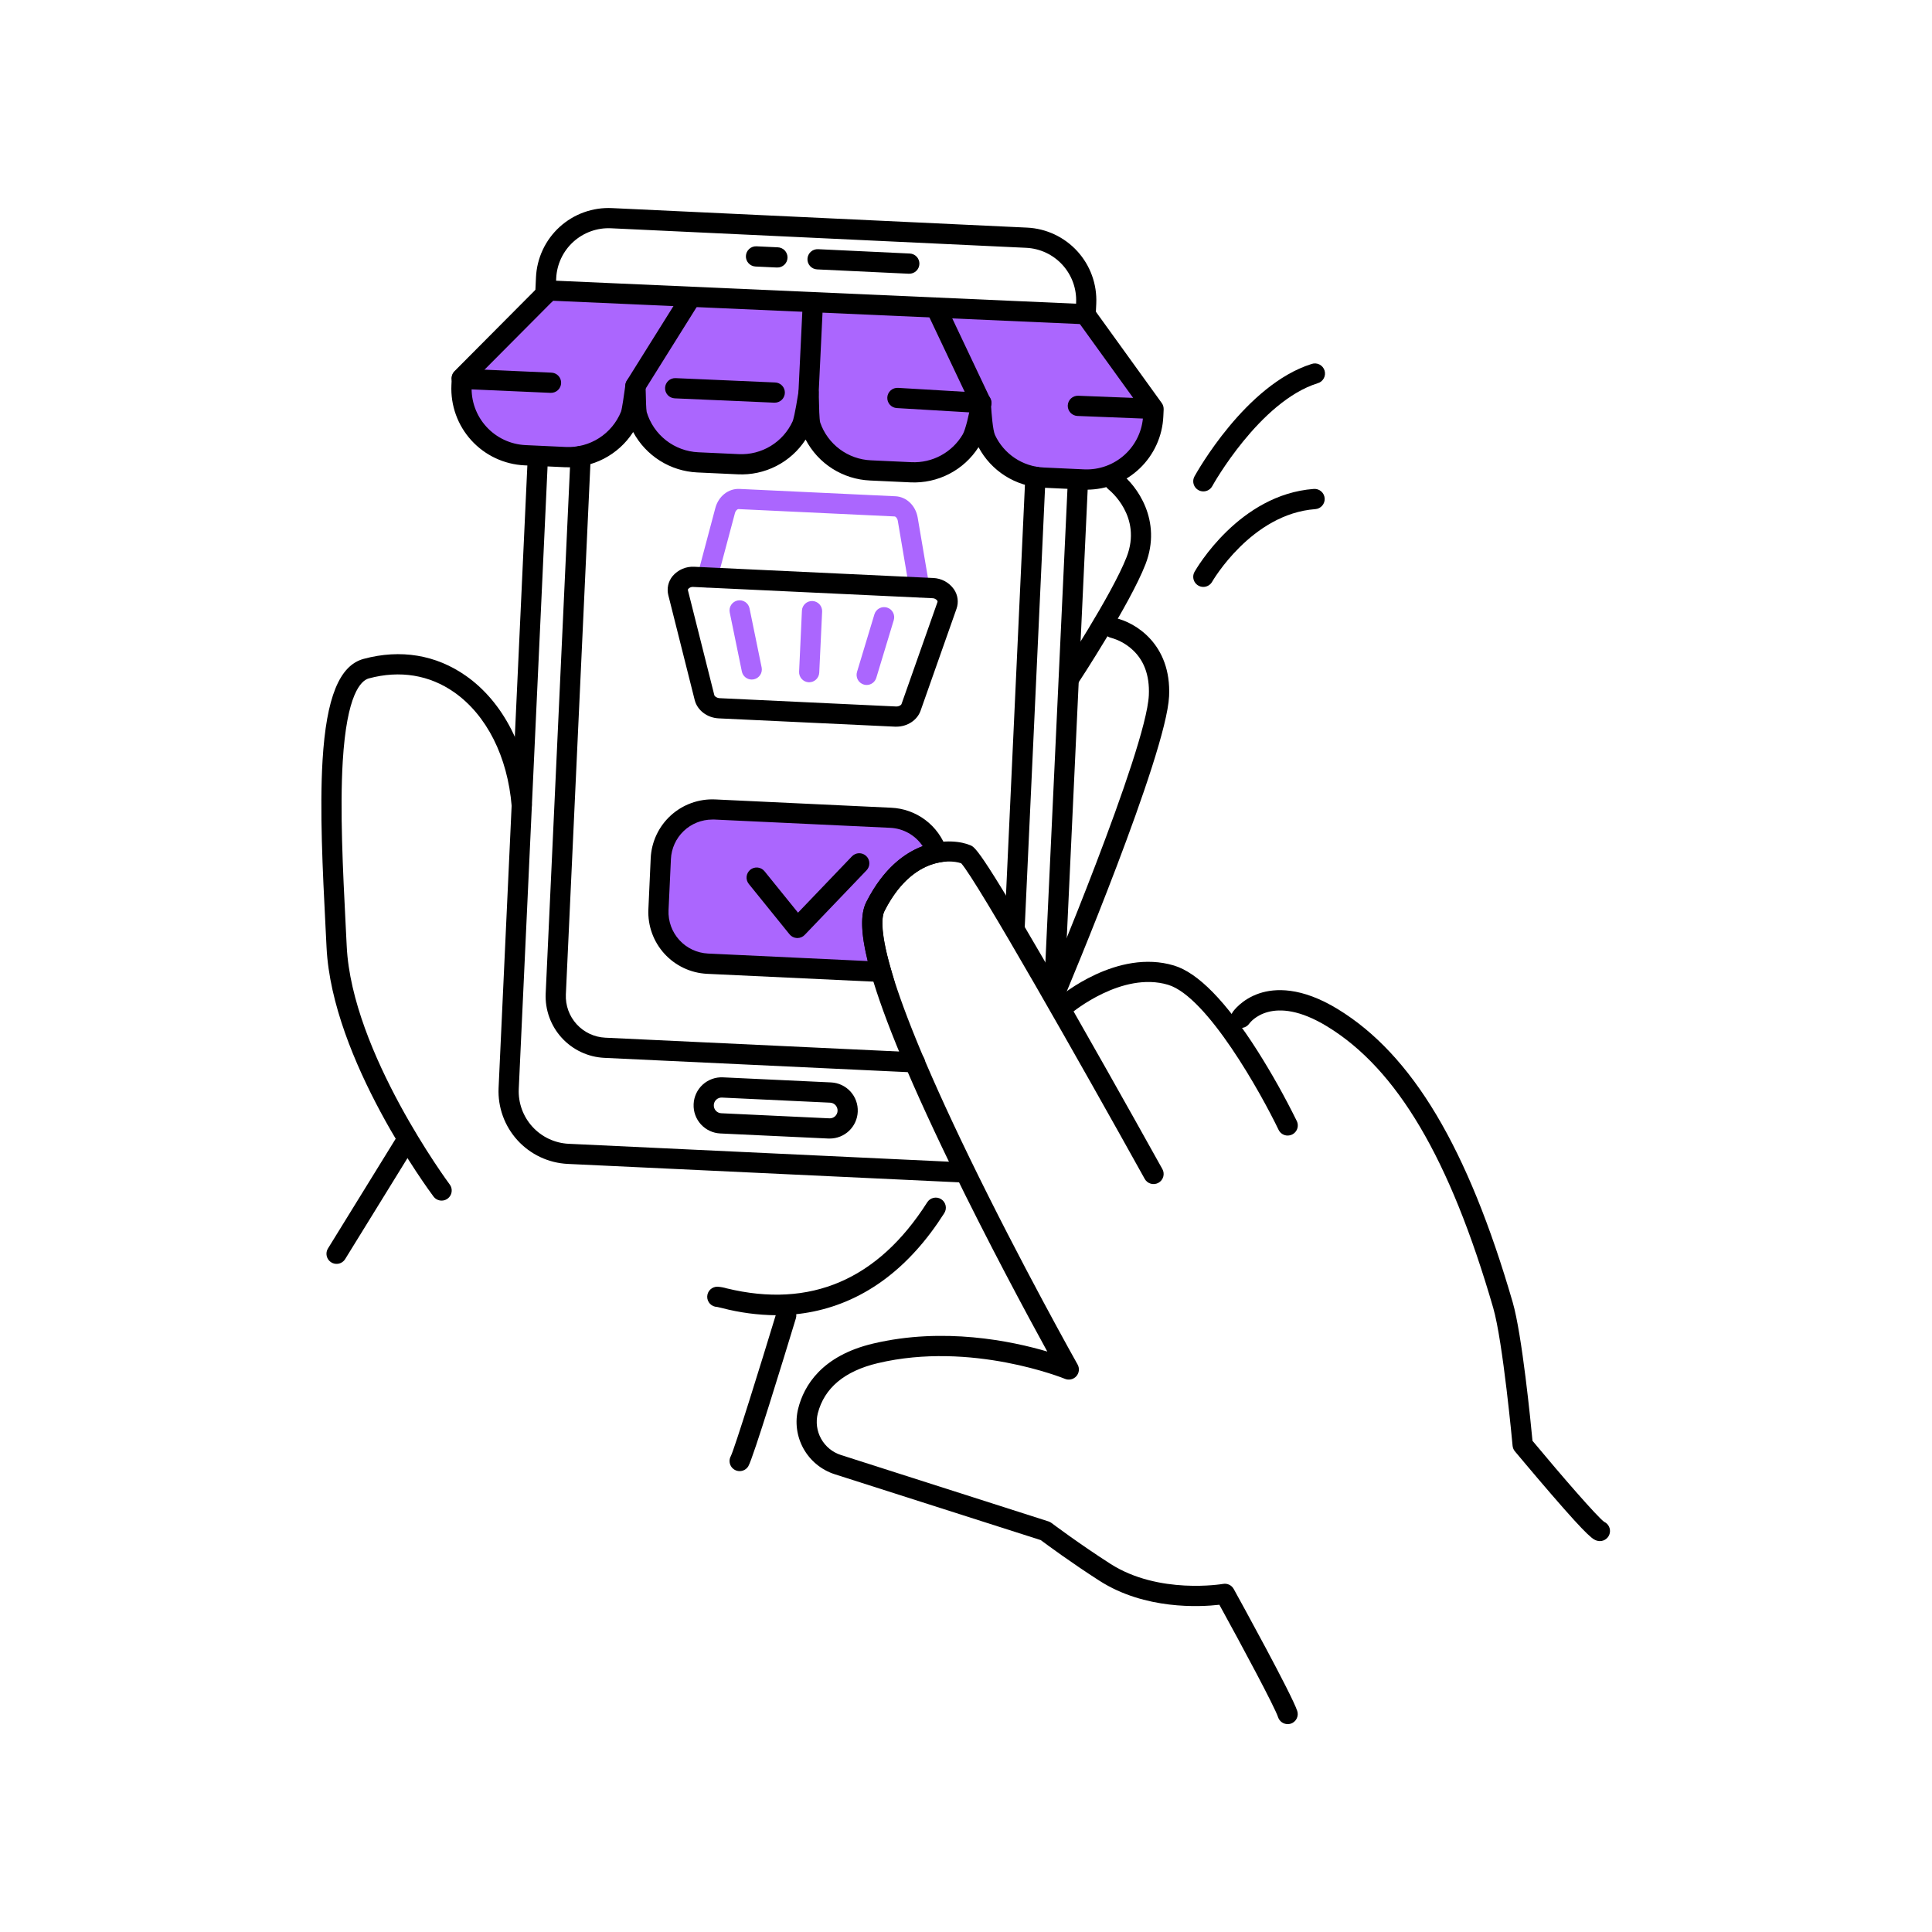 <svg width="3000" height="3000" viewBox="0 0 3000 3000" fill="none" xmlns="http://www.w3.org/2000/svg">
<path d="M1791.21 634.908L1685.13 487.86L852.467 451.059L716.805 587.416H719.046L717.164 588.155L716.671 598.667C716.044 612.24 718.098 625.805 722.716 638.584C727.333 651.364 734.423 663.108 743.581 673.147C752.739 683.185 763.786 691.321 776.089 697.088C788.392 702.856 801.711 706.143 815.285 706.762L878.174 709.653C899.564 710.619 920.725 704.924 938.741 693.355C956.757 681.786 970.74 664.912 978.761 645.061C981.675 637.821 985.485 607.228 986.628 599.272C987.166 606.78 986.92 637.015 989.004 644.097C995.096 664.701 1007.46 682.895 1024.37 696.15C1041.28 709.405 1061.9 717.063 1083.36 718.058L1146.25 720.971C1166.79 721.901 1187.15 716.685 1204.71 705.99C1222.28 695.295 1236.26 679.606 1244.86 660.929C1248.74 652.501 1253.83 619.197 1255.42 609.694C1256.03 619.241 1255.55 652.703 1258.6 661.399C1265.42 680.873 1277.9 697.863 1294.45 710.188C1310.99 722.512 1330.85 729.608 1351.46 730.564L1414.35 733.478C1433.16 734.347 1451.85 730.066 1468.4 721.097C1484.96 712.128 1498.75 698.81 1508.3 682.579C1514.78 671.574 1520.92 641.721 1522.96 628.52C1523.9 641.407 1525.56 671.104 1530.82 682.31C1538.83 699.355 1551.33 713.891 1566.99 724.35C1582.64 734.809 1600.86 740.793 1619.67 741.658L1682.56 744.572C1696.13 745.195 1709.69 743.139 1722.47 738.52C1735.24 733.901 1746.99 726.81 1757.02 717.653C1767.06 708.495 1775.19 697.45 1780.96 685.148C1786.72 672.846 1790.01 659.529 1790.63 645.957L1791.12 635.446L1791.21 634.908Z" fill="#AB66FE"/>
<path d="M1687.55 760.322C1685.67 760.322 1683.79 760.277 1681.91 760.188L1619.02 757.274C1598.39 756.347 1578.35 750.057 1560.89 739.025C1543.44 727.992 1529.15 712.599 1519.46 694.363C1508.21 711.954 1492.53 726.27 1473.98 735.867C1455.44 745.464 1434.69 750.003 1413.83 749.026L1350.94 746.113C1330.17 745.217 1309.99 738.872 1292.44 727.716C1274.89 716.559 1260.59 700.983 1250.96 682.551C1239.67 699.983 1223.99 714.143 1205.5 723.614C1187.02 733.086 1166.37 737.536 1145.62 736.52L1082.73 733.607C1062.13 732.656 1042.12 726.373 1024.67 715.373C1007.22 704.373 992.922 689.033 983.177 670.852C971.876 688.425 956.16 702.724 937.599 712.317C919.038 721.91 898.284 726.461 877.412 725.516L814.523 722.602C782.941 721.132 753.235 707.179 731.938 683.811C710.642 660.442 699.499 629.572 700.959 597.989L701.34 589.831C700.966 587.404 701.166 584.923 701.925 582.587C702.684 580.251 703.981 578.126 705.711 576.383L841.328 440.049C842.87 438.497 844.719 437.284 846.757 436.489C848.795 435.694 850.977 435.334 853.162 435.432L1685.83 472.233C1688.2 472.337 1690.51 472.976 1692.59 474.102C1694.68 475.228 1696.48 476.811 1697.86 478.733L1803.92 625.758C1805.86 628.431 1806.9 631.647 1806.9 634.947V635.507C1806.9 635.732 1806.9 635.978 1806.9 636.225L1806.41 646.759C1805 677.33 1791.87 706.185 1769.75 727.339C1747.64 748.492 1718.23 760.319 1687.62 760.367L1687.55 760.322ZM1523.05 612.714H1523.65C1527.5 612.869 1531.16 614.435 1533.93 617.113C1536.7 619.791 1538.39 623.395 1538.67 627.237L1538.94 630.868C1539.63 640.999 1541.52 667.961 1545.08 675.558C1551.85 690.029 1562.46 702.371 1575.74 711.248C1589.03 720.125 1604.49 725.198 1620.45 725.919L1683.34 728.833C1706.59 729.904 1729.3 721.698 1746.5 706.021C1763.69 690.344 1773.96 668.478 1775.03 645.234L1775.28 639.654L1676.84 503.185L858.788 467.011L733.951 592.52C733.603 593.571 733.136 594.578 732.561 595.524L732.382 599.491C731.341 622.725 739.557 645.423 755.229 662.608C770.901 679.792 792.749 690.059 815.98 691.158L878.869 694.071C897.029 694.88 914.993 690.044 930.292 680.227C945.592 670.411 957.474 656.096 964.305 639.25C965.986 634.633 968.99 612.759 970.133 604.534C970.581 601.284 970.94 598.617 971.209 596.936C971.796 593.125 973.766 589.664 976.742 587.214C979.719 584.763 983.493 583.494 987.346 583.649C991.198 583.805 994.859 585.373 997.628 588.055C1000.4 590.737 1002.08 594.345 1002.36 598.191C1002.56 600.925 1002.65 605.475 1002.77 611.212C1002.92 619.169 1003.28 635.687 1004.18 639.766C1009.39 657.188 1019.89 672.561 1034.22 683.758C1048.55 694.956 1066 701.426 1084.17 702.274L1147.06 705.165C1164.5 706.016 1181.81 701.62 1196.73 692.543C1211.66 683.467 1223.52 670.127 1230.79 654.244C1231.66 652.294 1234.29 643.89 1239.93 608.254L1240.11 607.133C1240.72 603.318 1242.71 599.86 1245.7 597.421C1248.69 594.981 1252.48 593.732 1256.34 593.913C1260.2 594.093 1263.86 595.69 1266.61 598.398C1269.36 601.107 1271.02 604.736 1271.27 608.59C1271.45 611.571 1271.54 616.053 1271.65 621.701C1271.8 630.666 1272.21 651.398 1273.64 656.217C1279.4 672.736 1289.98 687.149 1304.02 697.589C1318.05 708.03 1334.9 714.018 1352.38 714.78L1415.27 717.671C1431.23 718.424 1447.09 714.798 1461.14 707.186C1475.18 699.574 1486.88 688.265 1494.96 674.483C1499.11 667.423 1504.98 643.262 1507.63 626.005C1508.2 622.318 1510.06 618.955 1512.89 616.519C1515.72 614.083 1519.32 612.734 1523.05 612.714Z" fill="black"/>
<path d="M1427.53 927.857C1423.82 927.857 1420.23 926.544 1417.4 924.152C1414.57 921.761 1412.68 918.444 1412.06 914.791L1394.13 808.892C1393.41 804.656 1390.95 802.034 1388.98 801.922L1146.92 790.536C1144.93 790.424 1142.26 792.778 1141.16 796.946L1113.51 900.716C1112.98 902.707 1112.06 904.574 1110.81 906.211C1109.56 907.848 1107.99 909.222 1106.21 910.255C1104.43 911.289 1102.46 911.961 1100.42 912.233C1098.38 912.506 1096.3 912.373 1094.31 911.844C1092.32 911.314 1090.45 910.397 1088.81 909.146C1087.18 907.894 1085.8 906.333 1084.77 904.55C1083.74 902.768 1083.06 900.799 1082.79 898.757C1082.52 896.714 1082.65 894.638 1083.18 892.647L1110.77 788.878C1115.64 770.589 1131.08 758.375 1148.31 759.204L1390.37 770.589C1407.58 771.396 1421.74 785.001 1424.97 803.648L1442.97 909.524C1443.31 911.556 1443.25 913.637 1442.79 915.646C1442.33 917.655 1441.48 919.554 1440.28 921.233C1439.09 922.913 1437.58 924.341 1435.83 925.435C1434.08 926.529 1432.14 927.269 1430.1 927.611C1429.25 927.767 1428.39 927.85 1427.53 927.857Z" fill="#AB66FE"/>
<path d="M1359.28 1407.69C1388.42 1350.34 1425.44 1329.63 1454.98 1323.98C1449.79 1308.78 1440.14 1295.5 1427.3 1285.85C1414.46 1276.21 1399.01 1270.65 1382.97 1269.9L1109.9 1257.05C1099.39 1256.56 1088.9 1258.13 1079 1261.69C1069.11 1265.25 1060.01 1270.73 1052.23 1277.81C1044.46 1284.88 1038.15 1293.42 1033.67 1302.94C1029.2 1312.45 1026.64 1322.75 1026.14 1333.26L1022.47 1412.62C1021.49 1433.82 1028.96 1454.54 1043.25 1470.23C1057.54 1485.92 1077.47 1495.3 1098.67 1496.31L1368.27 1508.99C1354.69 1462.08 1350.09 1425.82 1359.28 1407.69Z" fill="#AB66FE"/>
<path d="M1389.45 1525.86L1097.95 1512.15C1072.61 1510.92 1048.79 1499.7 1031.7 1480.94C1014.62 1462.19 1005.66 1437.42 1006.8 1412.08L1010.41 1332.6C1010.99 1320.03 1014.05 1307.7 1019.4 1296.32C1024.75 1284.93 1032.29 1274.71 1041.59 1266.23C1050.89 1257.76 1061.77 1251.2 1073.61 1246.93C1085.44 1242.67 1098 1240.77 1110.57 1241.36L1383.67 1254.23C1402.88 1255.04 1421.4 1261.65 1436.79 1273.19C1452.17 1284.74 1463.7 1300.66 1469.86 1318.89L1475.71 1335.99L1457.99 1339.37C1434.54 1343.85 1400.83 1360.57 1373.33 1414.79C1370.26 1420.79 1365.15 1441.68 1383.42 1504.71L1389.45 1525.86ZM1106.04 1272.6C1089.48 1272.62 1073.57 1279.01 1061.6 1290.45C1049.63 1301.9 1042.54 1317.52 1041.79 1334.06L1038.11 1413.42C1037.36 1430.46 1043.39 1447.09 1054.88 1459.69C1066.37 1472.3 1082.38 1479.83 1099.41 1480.66L1347.52 1492.33C1336.62 1448.34 1335.95 1418.89 1345.27 1400.44C1371.97 1347.86 1405 1324.24 1432.68 1313.84C1427.09 1305.47 1419.61 1298.54 1410.84 1293.6C1402.07 1288.66 1392.26 1285.86 1382.21 1285.42L1109.14 1272.58C1108.13 1272.6 1107.07 1272.6 1106.04 1272.6Z" fill="black"/>
<path d="M1636.59 1561.73H1635.85C1633.79 1561.63 1631.77 1561.13 1629.9 1560.26C1628.04 1559.38 1626.36 1558.15 1624.97 1556.62C1623.59 1555.1 1622.51 1553.32 1621.81 1551.38C1621.11 1549.44 1620.8 1547.38 1620.9 1545.32L1658.13 746.61C1658.32 742.449 1660.16 738.535 1663.24 735.73C1666.32 732.924 1670.38 731.457 1674.54 731.65C1678.71 731.843 1682.62 733.681 1685.42 736.76C1688.23 739.839 1689.7 743.906 1689.5 748.067L1652.25 1546.82C1652.05 1550.84 1650.32 1554.63 1647.4 1557.41C1644.48 1560.18 1640.61 1561.73 1636.59 1561.73Z" fill="black"/>
<path d="M1685.71 505.697H1685.02C1680.87 505.505 1676.96 503.672 1674.15 500.6C1671.35 497.528 1669.88 493.468 1670.07 489.314L1670.99 469.86C1671.95 448.317 1664.34 427.271 1649.82 411.33C1635.3 395.388 1615.05 385.85 1593.51 384.805L948.839 354.458C938.153 353.952 927.473 355.557 917.408 359.181C907.344 362.805 898.092 368.377 890.182 375.579C882.273 382.781 875.86 391.472 871.311 401.154C866.762 410.836 864.166 421.319 863.671 432.005L862.484 457.398C862.293 461.559 860.458 465.474 857.381 468.282C854.305 471.09 850.239 472.56 846.078 472.37C841.917 472.18 838.002 470.344 835.194 467.268C832.387 464.191 830.916 460.125 831.106 455.964L832.272 430.548C832.956 415.747 836.551 401.226 842.851 387.815C849.151 374.405 858.032 362.367 868.986 352.39C879.941 342.414 892.755 334.694 906.695 329.673C920.635 324.651 935.428 322.426 950.228 323.126L1594.92 353.45C1624.77 354.89 1652.82 368.103 1672.95 390.191C1693.07 412.28 1703.62 441.444 1702.28 471.294L1701.38 490.748C1701.19 494.776 1699.46 498.575 1696.54 501.359C1693.62 504.142 1689.75 505.696 1685.71 505.697Z" fill="black"/>
<path d="M1493.3 1836.08H1492.54L881.557 1807.32C851.712 1805.88 823.654 1792.67 803.531 1770.58C783.409 1748.49 772.862 1719.33 774.202 1689.48L819.587 707.432C819.682 705.372 820.183 703.351 821.06 701.484C821.937 699.617 823.172 697.941 824.697 696.552C826.221 695.163 828.005 694.088 829.945 693.387C831.885 692.687 833.944 692.376 836.004 692.472C838.064 692.568 840.085 693.068 841.952 693.945C843.819 694.822 845.495 696.058 846.884 697.582C848.273 699.107 849.349 700.89 850.049 702.83C850.749 704.77 851.06 706.829 850.964 708.889L805.534 1690.91C804.541 1712.47 812.141 1733.55 826.666 1749.51C841.191 1765.48 861.455 1775.03 883.014 1776.08L1494.02 1804.83C1498.18 1804.93 1502.13 1806.67 1505.01 1809.68C1507.88 1812.69 1509.45 1816.72 1509.35 1820.88C1509.26 1825.04 1507.51 1829 1504.5 1831.87C1501.49 1834.75 1497.47 1836.31 1493.3 1836.21V1836.08Z" fill="black"/>
<path d="M1575.42 1456.65H1574.71C1572.65 1456.56 1570.63 1456.06 1568.76 1455.18C1566.9 1454.31 1565.22 1453.07 1563.83 1451.55C1562.44 1450.02 1561.37 1448.24 1560.67 1446.3C1559.97 1444.36 1559.66 1442.31 1559.76 1440.25L1592.12 739.635C1592.31 735.475 1594.15 731.561 1597.23 728.755C1600.31 725.95 1604.38 724.482 1608.54 724.675C1612.7 724.868 1616.61 726.706 1619.42 729.785C1622.22 732.864 1623.69 736.931 1623.5 741.092L1591.11 1441.7C1590.92 1445.74 1589.19 1449.54 1586.26 1452.32C1583.34 1455.11 1579.46 1456.66 1575.42 1456.65Z" fill="black"/>
<path d="M1420.31 1665.29H1419.57L938.397 1642.63C913.078 1641.41 889.278 1630.2 872.209 1611.46C855.141 1592.72 846.196 1567.98 847.335 1542.65L885.929 707.409C886.025 705.349 886.525 703.327 887.402 701.461C888.279 699.594 889.515 697.918 891.039 696.529C892.564 695.139 894.347 694.064 896.287 693.364C898.227 692.664 900.286 692.353 902.346 692.449C904.407 692.544 906.428 693.045 908.295 693.922C910.162 694.798 911.837 696.034 913.227 697.559C914.616 699.083 915.691 700.866 916.391 702.806C917.091 704.746 917.402 706.805 917.307 708.866L878.668 1544.09C877.888 1561.11 883.895 1577.76 895.369 1590.36C906.844 1602.97 922.85 1610.51 939.876 1611.32L1421.03 1633.98C1425.19 1634.08 1429.14 1635.82 1432.01 1638.83C1434.89 1641.84 1436.45 1645.87 1436.36 1650.03C1436.26 1654.19 1434.52 1658.14 1431.51 1661.02C1428.5 1663.89 1424.47 1665.46 1420.31 1665.36V1665.29Z" fill="black"/>
<path d="M1288.57 1767.92H1286.49L1118.39 1760.03C1106.9 1759.47 1096.1 1754.38 1088.35 1745.88C1080.61 1737.37 1076.55 1726.14 1077.06 1714.65V1714.38C1077.31 1708.67 1078.69 1703.07 1081.11 1697.89C1083.53 1692.72 1086.94 1688.07 1091.16 1684.21C1095.38 1680.36 1100.31 1677.38 1105.69 1675.43C1111.06 1673.49 1116.76 1672.63 1122.47 1672.89L1290.56 1680.78C1302.06 1681.34 1312.86 1686.43 1320.61 1694.94C1328.35 1703.44 1332.41 1714.67 1331.89 1726.17V1726.41C1331.39 1737.57 1326.6 1748.11 1318.54 1755.84C1310.47 1763.57 1299.74 1767.89 1288.57 1767.92ZM1287.96 1736.54C1291.16 1736.69 1294.27 1735.56 1296.64 1733.41C1299 1731.26 1300.41 1728.26 1300.56 1725.07V1724.82C1300.7 1721.63 1299.57 1718.52 1297.42 1716.16C1295.27 1713.8 1292.27 1712.38 1289.09 1712.23L1120.99 1704.31C1117.8 1704.17 1114.68 1705.29 1112.32 1707.45C1109.96 1709.6 1108.55 1712.6 1108.4 1715.79V1716.04C1108.26 1719.23 1109.38 1722.34 1111.53 1724.7C1113.69 1727.06 1116.68 1728.48 1119.87 1728.63L1287.96 1736.54Z" fill="black"/>
<path d="M1391.87 1128.36C1391.17 1128.36 1390.5 1128.36 1389.81 1128.36L1115.99 1115.47C1098.06 1114.64 1082.76 1102.95 1078.74 1087.03L1037.77 924.228C1036.47 919.088 1036.4 913.713 1037.56 908.54C1038.73 903.367 1041.11 898.544 1044.5 894.465C1048.64 889.605 1053.85 885.774 1059.72 883.277C1065.6 880.78 1071.97 879.684 1078.34 880.076L1448.93 897.513C1455.31 897.726 1461.55 899.418 1467.16 902.456C1472.77 905.493 1477.6 909.793 1481.27 915.017C1484.28 919.383 1486.21 924.398 1486.9 929.653C1487.6 934.907 1487.05 940.252 1485.28 945.251L1429.52 1103.46C1424.3 1118.34 1408.99 1128.36 1391.87 1128.36ZM1076.28 911.364C1074.9 911.286 1073.53 911.508 1072.25 912.015C1070.97 912.522 1069.81 913.302 1068.86 914.3C1068.56 914.577 1068.34 914.934 1068.22 915.329C1068.11 915.724 1068.1 916.144 1068.21 916.541L1109.18 1079.37C1109.72 1081.47 1113.04 1083.85 1117.47 1084.12L1391.29 1097.01C1395.77 1097.21 1399.22 1095.12 1399.94 1093.06L1455.74 934.785C1455.88 934.405 1455.91 933.997 1455.83 933.603C1455.75 933.208 1455.56 932.842 1455.3 932.543C1454.37 931.375 1453.18 930.436 1451.83 929.799C1450.49 929.162 1449.01 928.843 1447.52 928.868L1076.93 911.431L1076.28 911.364Z" fill="black"/>
<path d="M1238.17 1456.59H1237.52C1235.29 1456.49 1233.11 1455.93 1231.12 1454.93C1229.13 1453.93 1227.37 1452.51 1225.97 1450.78L1162.82 1372.67C1161.5 1371.08 1160.52 1369.23 1159.92 1367.25C1159.32 1365.27 1159.12 1363.19 1159.33 1361.13C1159.54 1359.07 1160.15 1357.08 1161.14 1355.25C1162.12 1353.43 1163.46 1351.83 1165.07 1350.52C1166.67 1349.22 1168.52 1348.25 1170.51 1347.67C1172.49 1347.08 1174.58 1346.9 1176.63 1347.12C1178.69 1347.34 1180.68 1347.97 1182.5 1348.97C1184.31 1349.97 1185.91 1351.31 1187.2 1352.93L1239.15 1417.19L1322.68 1329.96C1324.1 1328.42 1325.8 1327.18 1327.7 1326.31C1329.6 1325.44 1331.65 1324.95 1333.73 1324.89C1335.82 1324.82 1337.9 1325.17 1339.85 1325.92C1341.8 1326.66 1343.58 1327.79 1345.09 1329.24C1346.6 1330.68 1347.8 1332.41 1348.63 1334.33C1349.46 1336.24 1349.9 1338.3 1349.93 1340.39C1349.95 1342.48 1349.56 1344.55 1348.77 1346.48C1347.98 1348.42 1346.82 1350.17 1345.34 1351.65L1249.51 1451.75C1248.04 1453.28 1246.28 1454.5 1244.33 1455.33C1242.38 1456.16 1240.28 1456.59 1238.17 1456.59Z" fill="black"/>
<path d="M1167.3 1055.21C1163.69 1055.2 1160.19 1053.96 1157.39 1051.67C1154.59 1049.39 1152.67 1046.21 1151.94 1042.68L1133.12 950.989C1132.28 946.912 1133.09 942.668 1135.39 939.192C1137.68 935.716 1141.25 933.292 1145.33 932.454C1149.41 931.616 1153.65 932.432 1157.13 934.723C1160.6 937.014 1163.03 940.591 1163.87 944.669L1182.67 1036.38C1183.5 1040.46 1182.69 1044.69 1180.4 1048.17C1178.1 1051.64 1174.53 1054.06 1170.46 1054.89C1169.42 1055.11 1168.36 1055.21 1167.3 1055.21Z" fill="#AB66FE"/>
<path d="M1345.7 1063.63C1344.18 1063.62 1342.67 1063.39 1341.22 1062.94C1337.24 1061.73 1333.9 1058.99 1331.94 1055.32C1329.99 1051.65 1329.56 1047.35 1330.77 1043.37L1357.8 953.858C1359.01 949.875 1361.75 946.535 1365.42 944.572C1369.09 942.609 1373.38 942.184 1377.37 943.391C1381.35 944.598 1384.69 947.337 1386.65 951.006C1388.62 954.676 1389.04 958.974 1387.83 962.957L1360.72 1052.49C1359.74 1055.72 1357.75 1058.54 1355.05 1060.55C1352.34 1062.55 1349.07 1063.63 1345.7 1063.63Z" fill="#AB66FE"/>
<path d="M1256.54 1059.42H1255.8C1253.74 1059.32 1251.72 1058.82 1249.86 1057.95C1247.99 1057.07 1246.31 1055.84 1244.93 1054.31C1243.54 1052.79 1242.46 1051.01 1241.76 1049.07C1241.07 1047.13 1240.75 1045.07 1240.85 1043.01L1245.22 948.229C1245.41 944.068 1247.25 940.155 1250.33 937.349C1253.41 934.543 1257.48 933.076 1261.64 933.269C1265.8 933.462 1269.71 935.3 1272.52 938.379C1275.32 941.458 1276.79 945.525 1276.6 949.686L1272.12 1044.47C1271.93 1048.48 1270.21 1052.27 1267.31 1055.05C1264.41 1057.83 1260.56 1059.39 1256.54 1059.42Z" fill="#AB66FE"/>
<path d="M1411.59 425.033H1410.83L1268.78 418.309C1264.62 418.113 1260.71 416.272 1257.9 413.191C1255.1 410.11 1253.63 406.042 1253.83 401.881C1254.03 397.72 1255.87 393.807 1258.95 391.004C1262.03 388.2 1266.1 386.735 1270.26 386.932L1412.31 393.655C1414.37 393.702 1416.4 394.155 1418.28 394.987C1420.17 395.819 1421.87 397.014 1423.3 398.504C1424.72 399.994 1425.84 401.75 1426.58 403.671C1427.33 405.593 1427.69 407.642 1427.64 409.703C1427.59 411.763 1427.14 413.794 1426.31 415.679C1425.47 417.565 1424.28 419.268 1422.79 420.691C1421.3 422.115 1419.54 423.231 1417.62 423.976C1415.7 424.721 1413.65 425.08 1411.59 425.033Z" fill="black"/>
<path d="M1206.81 415.396H1206.07L1173.19 413.85C1169.03 413.654 1165.11 411.813 1162.31 408.732C1159.51 405.651 1158.04 401.583 1158.24 397.422C1158.43 393.261 1160.28 389.348 1163.36 386.545C1166.44 383.741 1170.51 382.276 1174.67 382.473L1207.55 384.019C1211.71 384.117 1215.66 385.864 1218.53 388.876C1221.4 391.887 1222.96 395.917 1222.86 400.078C1222.77 404.238 1221.02 408.19 1218.01 411.063C1215 413.936 1210.97 415.494 1206.81 415.396Z" fill="black"/>
<path d="M986.609 615.026C983.81 615.023 981.062 614.272 978.651 612.849C976.24 611.427 974.253 609.385 972.897 606.936C971.541 604.487 970.865 601.72 970.939 598.922C971.013 596.123 971.835 593.396 973.318 591.022L1057.03 457.22C1058.1 455.439 1059.52 453.889 1061.2 452.662C1062.88 451.434 1064.79 450.553 1066.81 450.07C1068.84 449.586 1070.94 449.511 1072.99 449.846C1075.04 450.182 1077.01 450.923 1078.77 452.026C1080.54 453.129 1082.07 454.572 1083.27 456.27C1084.47 457.969 1085.32 459.89 1085.77 461.921C1086.22 463.952 1086.27 466.052 1085.9 468.1C1085.53 470.148 1084.76 472.103 1083.63 473.85L999.922 607.652C998.511 609.91 996.548 611.771 994.219 613.061C991.89 614.351 989.271 615.027 986.609 615.026Z" fill="black"/>
<path d="M1523.5 641.357C1520.52 641.359 1517.61 640.518 1515.1 638.931C1512.59 637.344 1510.58 635.076 1509.31 632.392L1439.16 484.336C1437.37 480.573 1437.16 476.256 1438.56 472.334C1439.96 468.413 1442.86 465.208 1446.62 463.425C1450.38 461.642 1454.7 461.426 1458.62 462.826C1462.54 464.225 1465.75 467.126 1467.53 470.888L1537.66 618.922C1538.55 620.784 1539.05 622.801 1539.16 624.86C1539.26 626.918 1538.96 628.978 1538.27 630.919C1537.58 632.861 1536.51 634.648 1535.13 636.178C1533.75 637.707 1532.08 638.949 1530.22 639.833C1528.12 640.826 1525.82 641.346 1523.5 641.357Z" fill="black"/>
<path d="M1255.29 630.242H1254.52C1252.47 630.145 1250.45 629.642 1248.58 628.763C1246.72 627.885 1245.04 626.647 1243.66 625.121C1242.27 623.596 1241.2 621.812 1240.5 619.872C1239.81 617.931 1239.5 615.873 1239.6 613.814L1246.48 470.688C1246.58 468.628 1247.08 466.607 1247.96 464.742C1248.84 462.876 1250.08 461.202 1251.6 459.815C1253.13 458.427 1254.92 457.355 1256.86 456.657C1258.8 455.96 1260.86 455.652 1262.92 455.75C1264.98 455.849 1267 456.352 1268.87 457.232C1270.73 458.111 1272.4 459.35 1273.79 460.876C1275.18 462.403 1276.25 464.188 1276.95 466.129C1277.65 468.07 1277.95 470.13 1277.86 472.19L1270.98 615.316C1270.78 619.343 1269.04 623.14 1266.12 625.92C1263.2 628.699 1259.32 630.247 1255.29 630.242Z" fill="black"/>
<path d="M1786.5 650.37H1785.88L1673.1 645.888C1671.04 645.807 1669.01 645.321 1667.14 644.458C1665.27 643.594 1663.58 642.371 1662.18 640.857C1659.36 637.799 1657.86 633.743 1658.02 629.583C1658.19 625.422 1660 621.496 1663.05 618.669C1666.11 615.843 1670.17 614.347 1674.33 614.51L1787.09 618.993C1791.25 619.073 1795.21 620.803 1798.09 623.802C1800.98 626.801 1802.55 630.823 1802.47 634.984C1802.39 639.145 1800.66 643.103 1797.66 645.989C1794.66 648.874 1790.64 650.45 1786.48 650.37H1786.5Z" fill="black"/>
<path d="M1523.49 641.361H1522.55L1392.56 633.651C1390.5 633.529 1388.49 633.002 1386.63 632.101C1384.77 631.2 1383.11 629.941 1381.74 628.398C1380.37 626.855 1379.32 625.057 1378.64 623.107C1377.97 621.157 1377.68 619.092 1377.8 617.032C1377.93 614.972 1378.45 612.956 1379.35 611.099C1380.25 609.243 1381.51 607.582 1383.06 606.211C1384.6 604.841 1386.4 603.788 1388.35 603.112C1390.3 602.436 1392.36 602.151 1394.42 602.274L1524.41 609.961C1528.57 610.083 1532.52 611.853 1535.37 614.881C1538.23 617.909 1539.76 621.948 1539.64 626.109C1539.52 630.27 1537.75 634.212 1534.72 637.068C1531.69 639.924 1527.66 641.46 1523.49 641.338V641.361Z" fill="black"/>
<path d="M1202.71 625.266H1202.01L1047.73 618.543C1043.57 618.361 1039.65 616.535 1036.83 613.464C1034.02 610.394 1032.54 606.331 1032.72 602.17C1032.9 598.009 1034.73 594.091 1037.8 591.277C1040.87 588.463 1044.93 586.984 1049.09 587.165L1203.38 593.889C1207.54 593.978 1211.5 595.717 1214.38 598.722C1217.26 601.727 1218.82 605.753 1218.73 609.914C1218.64 614.075 1216.91 618.03 1213.9 620.909C1210.9 623.788 1206.87 625.356 1202.71 625.266Z" fill="black"/>
<path d="M855.291 610.006H854.596L716.423 603.932C712.262 603.748 708.345 601.918 705.533 598.845C702.721 595.773 701.245 591.709 701.429 587.548C701.614 583.387 703.443 579.47 706.516 576.658C709.588 573.846 713.652 572.37 717.813 572.554L855.963 578.628C860.124 578.717 864.079 580.456 866.958 583.461C869.837 586.466 871.405 590.492 871.316 594.653C871.226 598.814 869.488 602.769 866.483 605.648C863.478 608.527 859.452 610.095 855.291 610.006Z" fill="black"/>
<path d="M1868.51 763.033C1865.79 763.029 1863.11 762.315 1860.74 760.962C1858.38 759.608 1856.41 757.661 1855.02 755.313C1853.64 752.965 1852.89 750.296 1852.85 747.571C1852.81 744.845 1853.48 742.156 1854.8 739.769C1857.98 733.964 1934.23 597.361 2036.58 565.199C2038.57 564.501 2040.68 564.211 2042.78 564.344C2044.88 564.477 2046.93 565.032 2048.81 565.975C2050.69 566.917 2052.37 568.229 2053.73 569.832C2055.09 571.434 2056.12 573.295 2056.75 575.303C2057.38 577.311 2057.6 579.426 2057.4 581.52C2057.19 583.615 2056.57 585.647 2055.57 587.496C2054.56 589.345 2053.19 590.973 2051.55 592.283C2049.9 593.592 2048 594.557 2045.98 595.119C1955.7 623.494 1882.99 753.598 1882.37 754.92C1881 757.394 1878.99 759.454 1876.56 760.882C1874.12 762.31 1871.34 763.054 1868.51 763.033Z" fill="black"/>
<path d="M1868.52 911.358C1865.77 911.356 1863.08 910.634 1860.7 909.265C1858.32 907.895 1856.34 905.926 1854.96 903.554C1853.59 901.181 1852.85 898.488 1852.84 895.744C1852.83 893 1853.53 890.3 1854.89 887.915C1857.67 883.006 1924.37 767.717 2040.13 759.2C2042.19 759.053 2044.26 759.313 2046.22 759.966C2048.18 760.618 2049.99 761.65 2051.55 763.003C2053.11 764.356 2054.39 766.003 2055.32 767.85C2056.24 769.697 2056.79 771.708 2056.94 773.768C2057.09 775.828 2056.83 777.898 2056.17 779.857C2055.52 781.817 2054.49 783.629 2053.14 785.19C2051.78 786.751 2050.14 788.03 2048.29 788.954C2046.44 789.879 2044.43 790.43 2042.37 790.578C1943.2 797.884 1882.7 902.46 1882.1 903.514C1880.72 905.898 1878.74 907.878 1876.36 909.255C1873.97 910.632 1871.27 911.357 1868.52 911.358Z" fill="black"/>
<path d="M522.736 1962.53C519.934 1962.55 517.177 1961.82 514.754 1960.41C512.331 1959 510.329 1956.97 508.956 1954.53C507.583 1952.08 506.89 1949.32 506.949 1946.51C507.007 1943.71 507.815 1940.98 509.288 1938.59L619.423 1760.1C621.66 1756.68 625.147 1754.26 629.14 1753.37C633.133 1752.48 637.316 1753.18 640.797 1755.33C644.279 1757.48 646.783 1760.9 647.777 1764.87C648.771 1768.84 648.175 1773.04 646.116 1776.57L535.982 1955.07C534.587 1957.33 532.64 1959.2 530.323 1960.51C528.006 1961.82 525.395 1962.51 522.736 1962.53Z" fill="black"/>
<path d="M685.765 1864.3C683.32 1864.3 680.908 1863.73 678.721 1862.64C676.534 1861.55 674.633 1859.96 673.17 1858C666.76 1849.39 515.565 1645.26 507.071 1471.11C506.533 1460.09 505.973 1448.7 505.368 1437.2C501.109 1352.96 496.246 1257.48 500.885 1180.29C506.757 1083.18 527.018 1033.24 564.626 1023.11C622.069 1007.65 677.025 1016.77 723.53 1049.45C781.354 1090.08 818.626 1162.85 825.798 1249.1C826.073 1253.2 824.721 1257.26 822.036 1260.38C819.351 1263.5 815.547 1265.44 811.444 1265.78C807.342 1266.12 803.27 1264.83 800.106 1262.2C796.942 1259.57 794.941 1255.79 794.533 1251.7C788.145 1174.76 755.692 1110.5 705.488 1075.11C666.849 1047.97 620.949 1040.46 572.784 1053.41C560.323 1056.75 538.516 1077.93 532.218 1182.17C527.735 1257.64 532.464 1352.19 536.7 1435.61C537.283 1447.18 537.866 1458.54 538.404 1469.59C546.427 1634.1 696.77 1837.15 698.294 1839.22C700.036 1841.55 701.095 1844.32 701.353 1847.22C701.611 1850.11 701.058 1853.03 699.756 1855.63C698.454 1858.23 696.454 1860.42 693.979 1861.95C691.504 1863.48 688.653 1864.29 685.743 1864.3H685.765Z" fill="black"/>
<path d="M1659.63 1069.93C1656.8 1069.93 1654.02 1069.17 1651.58 1067.72C1649.15 1066.27 1647.16 1064.18 1645.81 1061.69C1644.47 1059.2 1643.82 1056.39 1643.95 1053.56C1644.07 1050.72 1644.96 1047.98 1646.52 1045.62C1647.33 1044.41 1726.76 923.199 1749.42 864.949C1773.91 801.97 1723.19 761.448 1721.02 759.745C1717.82 757.175 1715.75 753.451 1715.26 749.374C1714.77 745.298 1715.9 741.192 1718.41 737.939C1720.92 734.686 1724.6 732.544 1728.66 731.974C1732.73 731.404 1736.86 732.451 1740.16 734.89C1765.06 753.985 1805.15 808.133 1778.66 876.312C1754.82 937.655 1676.1 1057.85 1672.76 1062.85C1671.34 1065.03 1669.39 1066.82 1667.09 1068.05C1664.8 1069.29 1662.24 1069.94 1659.63 1069.93Z" fill="black"/>
<path d="M1636.56 1561.73C1633.98 1561.72 1631.43 1561.08 1629.15 1559.85C1626.88 1558.63 1624.94 1556.86 1623.51 1554.7C1622.08 1552.55 1621.21 1550.07 1620.97 1547.49C1620.73 1544.92 1621.13 1542.32 1622.13 1539.94C1623.7 1536.2 1779.89 1164.87 1783.9 1079.57C1785.38 1047.81 1775.86 1023.18 1755.57 1006.35C1746.7 998.923 1736.35 993.482 1725.21 990.389C1721.14 989.497 1717.59 987.025 1715.34 983.518C1713.1 980.01 1712.33 975.754 1713.23 971.685C1714.12 967.617 1716.59 964.069 1720.1 961.822C1723.6 959.575 1727.86 958.814 1731.93 959.706C1762.43 966.273 1819.14 1000.05 1815.35 1081.05C1811.09 1171.88 1657.68 1536.65 1651.16 1552.11C1649.95 1554.98 1647.92 1557.43 1645.32 1559.14C1642.72 1560.85 1639.68 1561.75 1636.56 1561.73Z" fill="black"/>
<path d="M1205.4 2042.3C1176.89 2042.05 1148.53 2038.29 1120.95 2031.09C1118.01 2030.37 1114.7 2029.56 1113.44 2029.36C1111.38 2029.31 1109.35 2028.85 1107.47 2028.02C1105.58 2027.18 1103.88 2025.98 1102.46 2024.49C1099.59 2021.47 1098.04 2017.44 1098.14 2013.28C1098.2 2011.22 1098.65 2009.19 1099.49 2007.31C1100.32 2005.42 1101.52 2003.72 1103.02 2002.3C1104.51 2000.88 1106.27 1999.77 1108.19 1999.03C1110.11 1998.29 1112.16 1997.93 1114.22 1997.99C1119.01 1998.31 1123.75 1999.17 1128.34 2000.56C1258.34 2032.14 1363.07 1987.29 1439.54 1867.32C1440.61 1865.51 1442.04 1863.94 1443.73 1862.69C1445.42 1861.44 1447.35 1860.54 1449.4 1860.06C1451.44 1859.57 1453.57 1859.5 1455.64 1859.84C1457.71 1860.19 1459.7 1860.95 1461.47 1862.09C1463.25 1863.22 1464.77 1864.69 1465.97 1866.42C1467.16 1868.16 1467.99 1870.11 1468.41 1872.17C1468.83 1874.23 1468.83 1876.36 1468.42 1878.42C1468 1880.48 1467.18 1882.44 1465.99 1884.18C1412.2 1968.69 1343.79 2019.95 1262.86 2036.58C1243.95 2040.42 1224.7 2042.34 1205.4 2042.3Z" fill="black"/>
<path d="M1148.51 2284.35C1145.77 2284.35 1143.08 2283.63 1140.71 2282.26C1138.33 2280.9 1136.36 2278.93 1134.98 2276.57C1133.6 2274.2 1132.86 2271.51 1132.84 2268.77C1132.82 2266.03 1133.52 2263.34 1134.87 2260.95C1140.98 2248.51 1181.53 2117.98 1205.71 2038.39C1206.27 2036.37 1207.22 2034.48 1208.52 2032.84C1209.82 2031.19 1211.43 2029.82 1213.26 2028.81C1215.1 2027.8 1217.12 2027.17 1219.2 2026.95C1221.29 2026.73 1223.4 2026.93 1225.4 2027.54C1227.41 2028.15 1229.27 2029.15 1230.88 2030.5C1232.49 2031.84 1233.82 2033.49 1234.78 2035.35C1235.74 2037.21 1236.32 2039.25 1236.48 2041.34C1236.64 2043.43 1236.38 2045.53 1235.72 2047.52C1216.09 2112.15 1169.58 2263.86 1162.05 2276.64C1160.66 2278.99 1158.68 2280.94 1156.31 2282.29C1153.93 2283.64 1151.25 2284.35 1148.51 2284.35ZM1135.07 2260.68C1135.06 2260.73 1135.06 2260.79 1135.07 2260.84V2260.68Z" fill="black"/>
<path d="M1999.49 2677.21C1996.2 2677.21 1992.99 2676.17 1990.32 2674.25C1987.65 2672.32 1985.65 2669.6 1984.61 2666.48C1979.08 2649.91 1928.92 2556.41 1893.42 2491.86C1863.02 2495.31 1777.79 2499.82 1707.26 2454.61C1663.51 2426.55 1625.36 2398.4 1616.04 2391.45L1296.33 2289.25C1275.62 2282.65 1258.22 2268.39 1247.65 2249.4C1237.09 2230.41 1234.16 2208.1 1239.47 2187.03C1248.43 2151.51 1276.07 2105.2 1355.67 2086.31C1465.25 2060.29 1570.99 2082.39 1626.24 2098.68C1595.64 2042.98 1534.35 1929.33 1476.79 1810.64C1328.04 1504.03 1330.5 1429.83 1345.3 1400.67C1374.21 1343.72 1410.7 1321.46 1436.22 1312.81C1465.63 1302.86 1492.68 1306.45 1506.91 1312.56C1514.51 1315.81 1523.95 1319.85 1666.92 1570.31C1736.39 1691.92 1804.24 1814.09 1804.93 1815.32C1805.93 1817.12 1806.57 1819.1 1806.8 1821.15C1807.04 1823.2 1806.87 1825.27 1806.3 1827.25C1805.74 1829.23 1804.79 1831.08 1803.5 1832.7C1802.22 1834.31 1800.64 1835.66 1798.83 1836.66C1797.03 1837.66 1795.05 1838.29 1793.01 1838.53C1790.96 1838.76 1788.89 1838.59 1786.9 1838.03C1784.92 1837.46 1783.07 1836.51 1781.46 1835.23C1779.84 1833.95 1778.5 1832.36 1777.5 1830.56C1679.22 1653.61 1516.93 1367.68 1492.57 1340.53C1472.53 1333.54 1414.51 1333.54 1373.29 1414.79C1365.04 1431.04 1361.37 1500.76 1505.01 1796.83C1585.15 1962.03 1672.45 2117.33 1673.3 2118.85C1674.9 2121.7 1675.58 2124.97 1675.23 2128.21C1674.88 2131.46 1673.53 2134.51 1671.37 2136.96C1669.2 2139.4 1666.33 2141.1 1663.15 2141.83C1659.97 2142.57 1656.64 2142.29 1653.62 2141.04C1652.21 2140.46 1508.53 2082.16 1362.91 2116.74C1311.36 2129 1279.99 2155.23 1269.86 2194.69C1266.5 2208.04 1268.36 2222.15 1275.06 2234.17C1281.76 2246.18 1292.78 2255.19 1305.9 2259.35L1628.12 2362.45C1629.8 2363 1631.39 2363.83 1632.8 2364.89C1633.21 2365.21 1675.1 2396.79 1724.2 2428.28C1799.28 2476.44 1898.23 2459.65 1899.22 2459.48C1902.44 2458.9 1905.76 2459.36 1908.72 2460.77C1911.67 2462.18 1914.11 2464.48 1915.69 2467.34C1924.9 2484.02 2005.81 2630.95 2014.31 2656.64C2014.96 2658.59 2015.22 2660.66 2015.08 2662.71C2014.93 2664.77 2014.38 2666.78 2013.46 2668.62C2012.54 2670.47 2011.26 2672.11 2009.7 2673.46C2008.14 2674.81 2006.34 2675.84 2004.38 2676.49C2002.8 2676.99 2001.15 2677.23 1999.49 2677.21Z" fill="black"/>
<path d="M1999.49 1763.3C1996.53 1763.29 1993.63 1762.45 1991.12 1760.86C1988.62 1759.27 1986.62 1757.01 1985.35 1754.33C1958.25 1697.94 1874.65 1547.56 1813.85 1529.2C1742.33 1507.71 1664.85 1572.26 1663.96 1572.93C1660.77 1575.55 1656.69 1576.82 1652.58 1576.45C1648.47 1576.08 1644.67 1574.11 1642 1570.97C1639.34 1567.82 1638.02 1563.75 1638.33 1559.64C1638.64 1555.52 1640.56 1551.7 1643.67 1548.99C1647.37 1545.85 1734.94 1472.79 1822.97 1499.26C1860.18 1510.46 1903.77 1555.04 1952.54 1631.67C1974.86 1666.95 1995.27 1703.39 2013.7 1740.84C2014.83 1743.23 2015.35 1745.87 2015.19 1748.51C2015.03 1751.15 2014.21 1753.7 2012.79 1755.94C2011.38 1758.17 2009.43 1760.02 2007.12 1761.3C2004.8 1762.58 2002.2 1763.25 1999.56 1763.25L1999.49 1763.3Z" fill="black"/>
<path d="M2484.32 2393C2483.02 2393.01 2481.74 2392.85 2480.48 2392.53C2474.43 2391.03 2468.7 2389.59 2408.34 2319.64C2380.01 2286.83 2352.69 2253.93 2352.31 2253.6C2350.28 2251.16 2349.04 2248.17 2348.74 2245.01C2348.61 2243.4 2333.77 2083.01 2318.67 2030.95C2251.43 1799.07 2169.42 1660.18 2060.92 1593.91C1975.58 1541.78 1941.26 1587.54 1939.9 1589.43C1937.54 1592.84 1933.94 1595.18 1929.86 1595.94C1925.79 1596.7 1921.58 1595.81 1918.16 1593.48C1916.45 1592.32 1914.99 1590.83 1913.86 1589.1C1912.72 1587.36 1911.95 1585.43 1911.57 1583.39C1911.19 1581.36 1911.22 1579.27 1911.65 1577.25C1912.08 1575.23 1912.9 1573.31 1914.08 1571.61C1915.45 1569.59 1928.29 1551.64 1955.52 1542.47C1979.63 1534.43 2020.36 1532.16 2077.33 1566.97C2192.98 1637.63 2279.27 1782.26 2348.9 2022.12C2363.49 2072.37 2376.98 2209.11 2379.65 2237.28C2426.72 2293.87 2479.81 2354.81 2490.82 2363.04C2494.08 2364.52 2496.73 2367.08 2498.34 2370.28C2499.94 2373.48 2500.4 2377.14 2499.64 2380.64C2498.89 2384.14 2496.95 2387.27 2494.16 2389.52C2491.37 2391.77 2487.9 2393 2484.32 2393Z" fill="black"/>
</svg>

